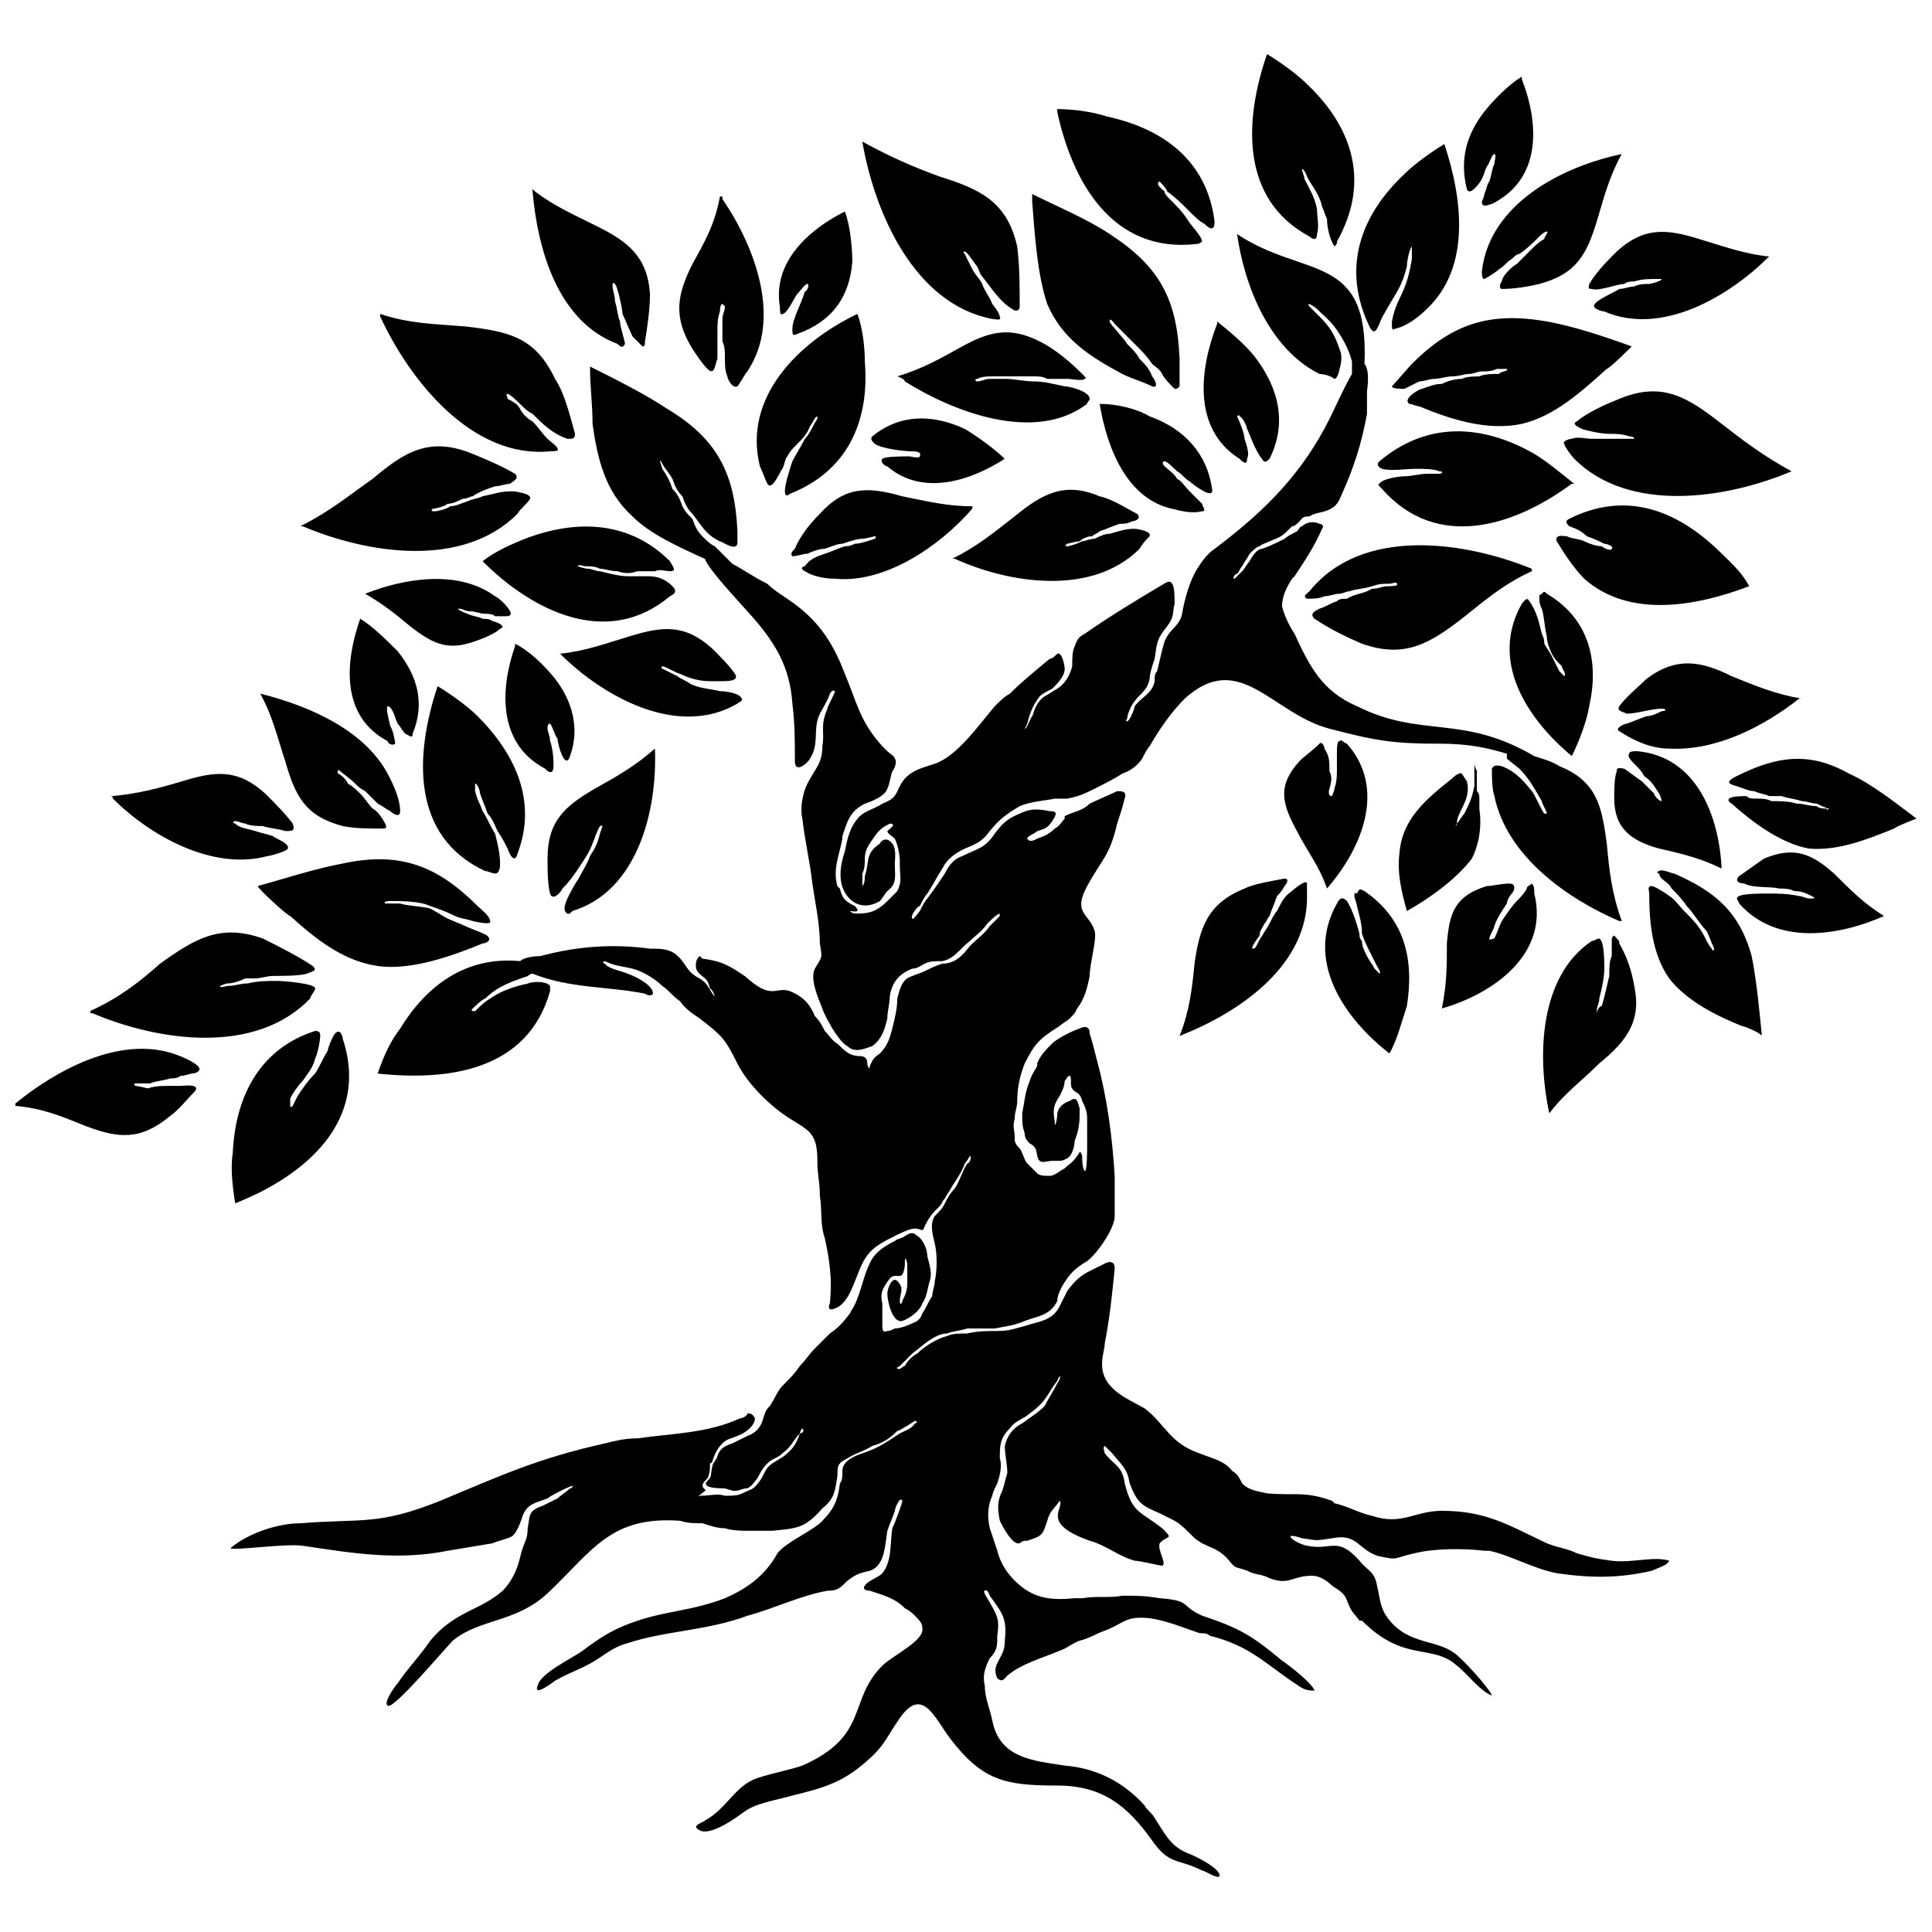 <?xml version="1.0" encoding="UTF-8"?>
<!-- Uploaded to: SVG Repo, www.svgrepo.com, Generator: SVG Repo Mixer Tools -->
<svg width="800px" height="800px" version="1.1" viewBox="144 144 512 512" xmlns="http://www.w3.org/2000/svg">
 <defs>
  <clipPath id="a">
   <path d="m148.09 158h503.81v484h-503.81z"/>
  </clipPath>
 </defs>
 <g clip-path="url(#a)">
  <path d="m434.75 425.16c-0.66-2.648-1.324-5.297-1.984-7.281 0-1.984-1.324-1.984-2.648-1.324-1.984 0.66-5.957 2.648-7.281 3.973-1.324 1.324-3.309 3.309-3.973 5.297v0.66c-0.66 1.324-1.324 1.984-1.984 3.973-1.324 3.309-1.324 5.297-1.984 8.605 0 2.648 0 3.309 0.66 5.297 0 1.324 0.66 1.984 1.324 2.648 2.648 1.324 1.324 3.309 2.648 4.633 0.66 0.66 1.984 0 3.309 0h1.324c1.324 0 1.324 0 2.648-0.66 1.324-0.66 1.984-3.309 1.984-4.633 1.324-3.309 1.324-5.297 1.324-8.605-0.66-1.984-0.66-3.309-2.648-1.984-1.984 0.66-3.309 1.984-3.309 3.973 0 0.66-0.66 3.973-0.66 1.324-0.66-3.309 0-4.633 1.324-6.621 0.66-1.324 1.324-2.648 1.324-3.973 0.66-0.66 0.66-1.324 1.324-1.324 0.66 0 0 2.648 0.66 3.309 0.66 1.324 1.984 0.66 2.648 3.309 0.66 1.324 1.324 2.648 1.324 4.633v7.945s0 6.621-0.66 5.957c-0.66-0.66-0.66-3.309-0.66-3.973-0.66-1.984-0.66-0.66-1.324 0-1.324 1.984-1.984 1.984-3.309 3.309-1.324 0.66-2.648 1.984-3.973 1.984-1.324 0-2.648 0-3.309-0.66-1.324-1.324-1.324-1.324-2.648-2.648-0.66-0.66-0.66-1.324-1.324-2.648-0.66-1.984-1.324-1.324-1.984-3.309v-0.66c0-2.648-0.66-2.648 0-5.297 0-1.984 0.66-2.648 0.66-4.633 0-3.309 0.66-6.621 1.984-9.93 2.648-5.297 3.973-6.621 9.27-9.93 0.66-0.66 1.984-1.324 2.648-1.984 1.324-1.324 1.324-1.324 1.984-2.648 1.984-2.648 2.648-5.297 3.309-8.605 0-3.309 1.984-9.93 1.324-11.918-1.324-4.633-5.957-4.633-1.984-11.918 3.973-7.281 5.957-7.945 7.945-16.551 0.66-1.984 1.324-3.973 1.984-6.621 0.66-1.984-0.66-1.984-1.984-1.984-1.324 0.66-5.957 2.648-7.281 3.309-1.984 1.984-3.973 1.984-6.621 3.309v0.66c-0.66 0.66-1.324 1.984-2.648 2.648-1.324 1.324-2.648 1.984-4.633 2.648 0 0-1.984 1.324-2.648 0 0-0.66 1.984-1.324 2.648-1.984 1.984-0.66 2.648-0.66 3.973-2.648 1.324-1.984 1.324-2.648-0.66-2.648-3.309-0.66-5.297-0.66-7.945 0.66-3.309 1.324-4.633 2.648-6.621 5.297-2.648 3.973-4.633 3.973-8.605 5.957-1.984 0.66-3.309 1.984-4.633 4.633-1.324 1.984-2.648 3.973-4.633 6.621-0.66 0.66-1.324 1.984-1.984 3.309 0 0-1.984 2.648-1.984 1.984-0.66-0.66 1.324-3.309 1.984-3.309 0.66-1.324 1.324-2.648 1.984-3.309 1.324-1.984 2.648-4.633 3.973-6.621 1.324-2.648 3.309-3.973 5.957-5.297 3.309-1.324 4.633-1.984 6.621-4.633 2.648-3.309 4.633-4.633 7.945-6.621 3.309-1.324 5.957-1.324 9.27-1.984h3.309c3.309-0.66 4.633-1.324 7.281-2.648 2.648-1.324 5.297-2.648 7.281-3.973 1.984-0.66 3.973-1.984 5.297-3.973 0.66-1.324 1.324-2.648 1.984-3.309 2.648-4.633 5.957-9.27 9.27-12.578 14.566-13.242 23.172 3.973 38.398 7.945 12.578 3.309 17.215 3.973 29.129 3.973 8.605 0 13.242 1.324 17.875 2.648v1.324l3.309 2.648c2.648 2.648 3.973 5.297 5.957 8.605 0 0.66 1.324 2.648 1.324 3.309h-0.66c-0.66-0.66-2.648-5.297-3.309-5.957-2.648-3.309-4.633-5.297-7.945-6.621-0.66 0-1.984-0.66-2.648 0.66 0 1.984 0 5.297 0.66 7.281 3.309 15.891 19.199 27.145 33.102 33.102h0.66c-2.648-7.281-3.309-13.242-3.973-20.523-1.324-9.93-2.648-16.551-12.578-20.523-1.984-1.324-4.633-1.984-6.621-2.648-19.199-11.254-29.793-4.633-47.004-13.242-9.27-3.973-12.578-10.594-16.551-19.199-1.324-1.984-2.648-4.633-3.309-7.281 0-2.648 1.324-5.297 2.648-7.281l0.66-0.66c2.648-3.973 5.297-7.945 7.281-12.578 0.66-0.66 0-1.324-0.66-1.324-1.324-0.66-3.309-0.66-4.633 0.66-0.66 0-0.66 0.66-1.324 1.324-1.324 0.66-2.648 1.324-3.309 1.984-1.324 0.66-3.973 1.984-5.957 2.648-1.324 0-2.648 1.984-3.309 3.309-0.66 0.66-1.324 1.984-1.984 2.648-0.66 0.66-1.984 1.984-1.984 1.984-0.66 0 0-1.324 0.66-1.324 0.66-0.66 0.66-1.324 1.324-1.984 0.66-1.324 1.324-1.984 1.984-3.309 0.66-0.66 1.984-1.984 2.648-1.984 0.66-0.66 1.324-0.66 2.648-1.324 3.309-1.324 3.309-1.324 5.957-3.973 0.66 0 1.324-0.66 1.984-1.324 0.66-0.66 0.66-1.324 2.648-1.324 1.984-1.324 3.973-0.66 6.621-2.648 1.324-1.324 1.324-1.984 1.984-3.309 3.309-7.281 5.297-13.902 6.621-21.184v-5.957c0.66-4.633 0-6.621-0.66-7.281 1.324-29.793-15.891-22.508-33.766-34.426 1.984 13.902 8.605 30.453 21.848 37.074 1.324 0 3.309 0.66 3.973 1.324 0.66 0 1.324-1.984 1.324-2.648 0.66-1.984 0.66-3.973 0-5.297-1.324-3.973-2.648-5.957-5.297-8.605l-2.648-2.648s-0.66-0.66 0-0.66c0 0 1.324 0.66 1.984 1.324 1.984 1.984 3.973 3.309 5.957 6.621 1.324 1.984 2.648 4.633 3.309 7.281v3.309c-1.984 3.309-4.633 9.27-5.957 11.918-7.281 14.566-17.215 24.496-30.453 34.426-1.984 1.324-3.309 3.309-4.633 5.297-1.984 3.309-3.309 7.945-3.973 11.918-0.66 3.309-3.309 3.973-4.633 7.281-0.66 1.984-1.324 5.297-1.984 7.945-0.66 0.66-0.66 1.324-0.66 2.648-0.66 3.309-3.309 3.973-5.297 6.621 0 0.66-1.324 3.973-1.984 3.973s0-0.66 0-0.66c0-1.324 1.324-3.973 1.984-4.633 1.324-1.984 3.309-2.648 3.973-5.957 0-1.324 0.66-3.309 1.324-5.297 0.66-4.633 0.66-5.297 3.309-8.605 1.984-2.648 1.324-3.309 1.984-5.957 0-1.324 0-4.633-0.66-5.297-0.66-1.324-1.984 0-3.309 0.66-6.621 3.973-13.242 7.945-19.859 12.578-1.324 0.66-1.984 1.324-2.648 3.309-0.66 1.324-0.66 3.309-0.66 5.297-0.66 2.648-1.984 4.633-3.973 5.957-1.324 0.66-1.984 1.324-3.309 1.984-1.984 1.324-2.648 3.309-3.309 5.297-0.66 0.66-1.324 3.309-1.984 3.309l0.66-1.324c0.66-2.648 1.324-4.633 3.309-7.281 0.66-0.66 1.984-1.324 3.309-1.984 1.324-1.324 3.309-3.309 3.309-5.297 0-0.66-0.66-4.633-1.984-3.973-0.66 0.66-1.324 1.324-1.984 1.324-3.973 3.309-7.281 5.957-10.594 9.27-1.324 0.66-2.648 1.984-3.973 3.309-3.973 4.633-9.93 13.242-15.891 15.227-3.973 1.324-7.281 1.984-9.27 5.957-1.324 2.648-1.324 3.309-4.633 4.633-1.984 1.324-4.633 1.984-5.957 3.309-2.648 2.648-3.309 5.957-3.973 9.27-1.324 3.973-1.984 8.605 0.66 11.918 1.984 2.648 5.297 3.309 8.605 1.324 0.66-0.66 1.324-1.984 1.984-2.648 2.648-1.984 1.984-3.973 1.984-7.281 0-1.324 0.66-4.633-1.324-5.957-0.66-0.66-1.984-0.66-2.648 0.66-3.973 2.648-2.648 4.633-3.973 8.605 0 0.66 0 1.984-0.66 2.648v-3.309c0.66-1.324 0.66-2.648 0.66-3.973 0-2.648 1.324-3.973 2.648-5.957s2.648-2.648 3.973-3.309c1.984 0 0 1.324-0.66 1.984 0 0.66 1.324 1.324 1.984 1.984 0.66 1.324 1.324 3.973 1.324 5.957v1.324c0 2.648 0.66 3.973-0.66 6.621-0.66 0.66-1.984 1.984-2.648 2.648-2.648 2.648-4.633 3.309-7.945 3.309-0.66 0-1.324 0-1.984-0.66 0.66 0 3.309 0.66 1.324-1.324-2.648-1.324-3.309-1.984-3.973-4.633 0 0-0.66-0.66-0.66-0.66-1.324-4.633 0.66-8.605 1.324-12.578v-0.66c1.324-3.973 1.984-6.621 5.957-8.605 1.984-0.66 5.297-1.984 5.957-3.973 0.66-1.324 0.66-2.648 1.324-4.633 0.66-0.66 1.324-2.648 0.66-3.309 0-0.66-1.324-1.324-1.984-1.984l-1.324-1.324c-5.957-6.621-6.621-11.254-9.93-19.199-3.309-8.605-7.281-14.566-15.227-19.859-1.984-1.324-3.973-2.648-5.297-3.973-3.973-1.984-6.621-3.973-9.27-5.297l-1.324-1.324c-1.324-1.324-1.984-1.984-3.309-3.309-1.324-0.66-1.984-1.324-3.309-2.648s-1.984-2.648-2.648-4.633c-1.324-1.324-1.984-1.984-2.648-3.309-0.66-1.984-1.324-3.309-2.648-4.633-0.66-1.984-1.324-3.309-2.648-5.297l-0.66-1.984c0-0.66 0.66 0.66 0.66 0.66 0.66 1.324 1.984 2.648 2.648 3.973 0.66 1.984 1.324 3.309 2.648 4.633 0.66 1.984 1.324 3.309 2.648 4.633 2.648 3.309 3.309 5.297 7.281 7.281 0.66 0 3.973 2.648 4.633 0.66v-3.309c-0.66-15.227-5.297-24.496-18.535-32.441-5.957-3.973-13.902-7.945-20.523-11.254v0.66c0 4.633 0.66 9.27 0.66 14.566 1.324 9.27 3.309 17.875 10.594 24.496 4.633 4.633 11.918 7.945 19.199 11.254 0.66 1.984 4.633 6.621 11.254 13.902 7.281 7.945 11.254 14.566 11.918 24.496 0.66 5.297 0.66 9.93 0.66 15.227 0 3.309 3.309 0.66 3.973-0.66 2.648-3.973 0.66-7.945 2.648-11.918 0.66-1.324 1.984-3.309 2.648-5.297 0 0 0.66-1.324 1.324-0.66 0 0.66-1.984 3.973-1.984 4.633-1.984 4.633-0.66 5.957-1.324 9.93 0 4.633-1.984 5.957-3.973 9.93-1.324 2.648-1.984 6.621-1.324 9.27 0.66 5.957 1.984 11.254 2.648 17.215 0.66 4.633 1.984 10.594 1.984 15.891 0.66 3.973 0.66 3.309-1.324 6.621-1.324 2.648 0.66 7.281 1.984 10.594 0.66 1.984 1.984 3.973 2.648 5.297 1.324 1.984 2.648 3.973 3.973 4.633 1.984 1.984 4.633 0.66 6.621 0 2.648-1.984 3.309-4.633 3.973-7.281 0-1.984 0.66-3.973 0.66-5.957 0.66-3.973 2.648-5.957 5.957-7.281 1.324 0 1.984-0.66 3.309-1.324 1.324-0.66 2.648-0.66 4.633-0.66 3.309-0.66 4.633-3.309 7.281-5.297 1.324-1.324 3.309-2.648 4.633-4.633 0.66-0.66 2.648-2.648 3.309-2.648v0.66l-2.648 2.648c-1.324 1.984-3.309 3.309-5.297 5.297-1.984 2.648-3.973 4.633-7.281 4.633-1.984 0.66-3.309 1.324-4.633 1.984s-1.984 0.66-3.309 1.324c-2.648 0.66-3.309 3.309-3.973 5.957 0 2.648-0.66 5.297-1.324 7.945-0.66 2.648-1.324 4.633-3.309 6.621-1.984 1.324-1.984 1.984-2.648 3.309 0 1.324-0.66 0-0.66-0.66 0-1.324-0.66-1.984-1.984-1.984-2.648 0-3.973-1.324-5.957-3.309-1.324-0.66-1.984-1.984-3.309-3.309-0.66-1.324-1.324-2.648-2.648-3.973-1.324-3.309-3.309-5.297-6.621-6.621-3.973-1.324-4.633 2.648-11.918-3.973-3.973-2.648-5.957-3.973-11.254-4.633l-0.66-0.66c-1.324 0.66-1.324 3.309-0.66 3.973 1.324 1.984 2.648 1.324 3.309 4.633 0.66 0 1.984 3.309 0.66 1.324s-1.324-2.648-3.309-3.973c-3.973-1.984-3.309-3.973-6.621-6.621-1.984-1.324-3.973-1.324-6.621-1.324-9.93-1.324-19.199-0.66-29.129 1.984-2.648 0-4.633 0.66-5.297 1.324-13.902-1.324-24.496 5.957-31.777 17.875-2.648 3.309-4.633 7.945-5.957 11.918 18.535 1.984 39.723-0.66 45.68-21.848v-1.324c-0.66-1.324-4.633-1.324-5.957-0.66-3.309 0.66-7.281 1.984-9.93 3.973-1.324 0.66-3.309 2.648-3.973 3.309-0.66 0-1.324 0-0.66-0.66 0 0 2.648-2.648 3.309-2.648 3.309-3.309 7.281-4.633 11.254-5.957 0 0 0.66-0.66 1.324-0.66 9.93 3.973 19.859 3.309 29.793 5.297 0.66 0.66 2.648 0.66 1.984-0.66-0.66-1.984-4.633-3.973-6.621-4.633-1.324-0.66-5.297-1.324-5.957-2.648-0.66 0-0.66-0.66 0-0.66 2.648 1.324 4.633 1.324 7.281 1.984 2.648 0.66 5.957 2.648 7.945 4.633 1.984 1.324 2.648 2.648 4.633 3.973 1.324 1.984 3.309 3.309 5.297 4.633 5.957 4.633 6.621 5.297 9.93 11.918 2.648 5.297 8.605 11.254 13.902 14.566 5.297 3.309 7.281 3.973 7.281 11.254 0 3.973 0.66 5.297 0.66 9.27 0.66 3.973 0 7.281 1.324 11.254 1.324 5.957 1.984 11.254 1.324 17.215-0.66 1.324 0 1.984 1.324 1.324 3.973-1.324 5.297-7.945 7.281-11.918s4.633-5.297 8.605-7.281c1.324-0.66 3.973-1.984 5.297-1.984 1.984 0 1.984 1.324 2.648-0.66 1.324-2.648 1.984-3.309 3.973-5.297 0.66-0.66 0.66-1.324 1.324-1.984 0.66-1.324 1.324-1.984 1.984-3.309 1.324-1.984 2.648-3.973 3.309-5.957 0.66-0.66 1.324-1.984 1.324-1.984 0.66 0 0 1.984-0.66 1.984-1.324 1.984-1.984 4.633-3.309 6.621-1.324 1.324-1.984 2.648-2.648 3.973-0.66 1.324-1.324 1.984-2.648 3.309-1.324 1.984-0.66 4.633 0 7.281 0.66 2.648 0.66 7.281 0 9.93 0 1.324-0.66 2.648-0.66 3.973-1.324 1.984-1.324 2.648-2.648 4.633-0.66 1.324 0 0.66-1.324 1.984-1.324 0.66-3.973 1.984-5.957 1.984-1.324 0.66-1.324 0.66-1.984 0.66-1.324 0.66-1.324-0.66-1.324-1.324v-5.957c-0.66-2.648 0-3.973 1.984-6.621 1.984-1.984 3.309 1.324 3.973-3.309 0-1.324 0-3.309 0.66-0.66v5.297c0 1.984-0.66 3.309-1.324 4.633 0 0.66-0.66 1.324-0.66 0 0-1.984 1.324-3.309-0.66-5.297-1.324-1.324-2.648 1.984-2.648 3.309 0 1.984 1.324 7.945 3.973 7.281 1.984-0.66 4.633-2.648 5.297-4.633 1.324-1.984 1.324-3.973 1.984-5.957s0-3.973-0.66-6.621c0-1.984-1.324-4.633-2.648-5.297-1.324-1.324-1.984-0.66-3.309 0-0.66 0.66-1.984 0.66-2.648 1.324-2.648 1.324-4.633 2.648-5.957 4.633-1.984 3.309-2.648 7.281-3.973 10.594-0.66 1.984-1.324 2.648-1.984 3.973-1.984 2.648-3.309 3.973-5.297 5.297-1.324 1.324-2.648 2.648-3.973 3.973-1.324 1.324-2.648 3.309-3.973 4.633-1.324 1.984-2.648 3.309-4.633 5.297-1.324 1.324-1.984 3.309-3.309 5.297-1.324 1.324-1.324 1.984-1.984 3.973-0.66 1.984-1.984 3.309-3.973 3.973-1.324 0.66-2.648 1.324-3.973 1.984-1.984 0.66-3.309 1.324-3.973 3.309 0 0.66-1.324 1.984-1.324 2.648-0.66 2.648 0 2.648-1.324 3.973-1.984 1.984 3.309 1.984 3.973 1.984 1.324 0 1.984 0.66 3.309 0.66 1.324 0 1.984-0.66 3.309-0.66 1.324-0.66 1.984-1.984 2.648-2.648 0.66-1.324 1.324-2.648 2.648-3.973 1.324-1.324 2.648-1.324 3.973-2.648 2.648-1.984 2.648-3.309 4.633-5.297 0-0.66 0.66-1.324 0.66-1.324 0.66 0.66 0 1.324-0.66 1.324-0.66 1.984-1.324 3.309-2.648 4.633-1.984 1.984-2.648 1.984-4.633 3.309-1.984 1.324-1.984 2.648-3.309 4.633-1.984 2.648-1.984 1.984-4.633 3.309-1.324 0.66-2.648 0.66-4.633 0.66-1.984-0.66-3.973 0-6.621 0-1.324 0.66 0.66-0.66 1.324-1.324 0.66 0-0.66-0.66-0.66-1.324 0-0.66 0.66-1.324 1.324-1.984 0.66-1.324 0.66-2.648 0.66-3.973 0 0 0.66 0 0.66-0.66 0.66-1.984 1.324-3.309 2.648-4.633 1.324-1.324 2.648-1.324 3.973-1.984 1.984-0.66 4.633-2.648 4.633-4.633-0.66-1.324-1.324-1.324-1.984-1.324 0 0.66-1.324 1.324-1.984 1.324-8.605 3.973-17.875 3.973-27.145 5.297-3.309 0-5.957 0.66-8.605 1.324-17.875 3.973-27.805 8.605-43.695 15.227-16.551 6.621-20.523 4.633-37.074 5.957-5.957 0-13.902 2.648-18.535 6.621 1.324 0.66 14.566-1.324 19.199-0.66 13.242 1.984 25.156 3.973 38.398 1.324 3.973-0.66 7.945-1.324 11.918-1.984 1.324-0.66 4.633-1.324 5.297-1.984 1.324-1.324 1.984-3.309 2.648-5.297 1.324-3.309 3.309-3.309 6.621-4.633 0.66-0.66 5.957-3.309 6.621-3.309 0 0 0 0.66-0.66 0.66-0.66 0.66-2.648 1.984-3.309 2.648-1.324 0.66-2.648 1.324-3.973 1.984-3.973 1.324-3.309 2.648-3.973 5.957 0 2.648-0.66 3.309-1.324 5.297-0.66 1.984-0.66 2.648-1.324 4.633-0.66 1.984-1.984 4.633-3.973 6.621-5.957 5.297-12.578 5.297-19.199 13.242-2.648 3.973-5.957 7.281-8.605 11.254-0.66 0.66-3.973 5.297-2.648 5.957 1.324 1.324 15.227-15.227 17.215-17.215 7.281-5.957 16.551-4.633 25.156-12.578 11.918-11.254 16.551-20.523 35.09-19.199 1.984 0.66 3.973 0.66 5.957 0.66 1.984 0.66 3.973 1.324 5.957 1.324 1.984 0.66 4.633 0.66 5.957 0.66h6.621c6.621-0.66 8.605-0.66 13.242-5.957 3.309-2.648 3.309-4.633 3.973-8.605 0-2.648 0-3.309 2.648-4.633 1.984-1.324 4.633-1.984 6.621-3.309 2.648-0.66 4.633-1.984 6.621-3.973 0.66 0 4.633-2.648 4.633-2.648 0.66 0 0.66 0.66 0 0.66-0.66 1.324-2.648 1.984-3.973 2.648-3.973 2.648-5.957 3.973-9.93 5.297-1.984 0.66-5.297 1.984-5.297 4.633 0 1.324 0 2.648-0.66 3.309-0.66 5.297-1.984 7.281-5.297 10.594-3.309 2.648-9.27 5.297-11.254 7.945-3.309 5.957-7.945 9.27-13.902 11.918-8.605 3.309-15.227 3.309-23.172 5.957-5.957 1.984-9.27 3.973-14.566 7.945-2.648 1.984-11.254 5.957-11.918 9.27-1.324 3.309 4.633-1.324 4.633-1.324 4.633-2.648 7.945-3.309 12.578-6.621 1.984-1.324 3.973-2.648 6.621-3.309 9.93-3.309 21.184-3.309 31.777-7.281 7.281-1.984 13.902-5.297 21.184-6.621 2.648 0 3.309-0.66 5.297-2.648 2.648-1.984 3.309-1.984 5.957-2.648 3.973-1.324 3.973-6.621 4.633-10.594 0.66-1.984 1.324-3.309 1.984-5.297 0-0.66 1.324-3.973 1.984-2.648 0 0.66-1.984 5.957-2.648 7.281-0.66 3.973 0 8.605-2.648 11.918-1.324 1.324-3.973 1.984-4.633 3.309-0.66 0.66 0 1.324 1.324 1.324 3.973 1.324 6.621 1.984 9.27 4.633 1.324 0.66 1.984 1.324 2.648 1.984 1.324 1.324 1.984 1.984 1.984 3.309 0.66 3.309-7.945 7.281-10.594 9.93-9.27 9.27-3.309 18.535-21.184 26.48-3.973 1.324-7.945 1.984-11.918 3.309-5.957 1.984-7.945 7.945-13.902 11.254-0.66 0.66-3.973 1.324-1.324 2.648 2.648 1.324 8.605-2.648 11.254-4.633 3.309-2.648 8.605-3.309 13.242-4.633 7.945-1.984 13.242-3.309 19.859-9.27 4.633-3.973 5.297-6.621 8.605-11.254 5.957-8.605 9.27 0 13.242 5.297 8.605 11.254 14.566 12.578 28.469 12.578 11.918 0 18.535 5.297 25.156 14.566 4.633 6.621 6.621 4.633 13.242 7.945 0.66 0 4.633 2.648 4.633 1.324 0-1.984-6.621-5.297-8.605-5.957-4.633-1.984-5.957-5.297-8.605-9.27-0.66-1.324-1.984-1.984-2.648-3.309-5.957-6.621-13.242-9.93-21.184-10.594-8.605-1.324-17.215-1.984-19.199-11.918-0.66-3.309-1.984-5.957-1.984-9.27-0.66-2.648 0-4.633 1.324-7.281 1.984-1.984 1.984-3.309 1.984-5.957 0.66-4.633 0-5.297-2.648-9.93 0 0-1.324-1.984-0.66-1.984 0.66-0.66 1.324 1.324 1.324 1.324 3.309 4.633 4.633 5.957 3.973 11.918 0 2.648-0.66 3.309-1.984 5.957-0.66 1.324-0.66 2.648 0 3.973 1.324 1.324 1.984 0 2.648-0.66 3.973-3.309 9.27-4.633 13.902-6.621 1.984-0.66 3.309-1.984 5.297-2.648 2.648-0.66 4.633-1.984 6.621-2.648 5.297-1.984 5.297-3.973 11.918-3.309 4.633 0.66 9.27 2.648 13.242 3.973 1.324 0 1.984 0 2.648 0.66 10.594 2.648 14.566 7.281 22.508 12.578 1.984 1.324 2.648 1.984 5.297 1.984-0.66-1.984-6.621-6.621-8.605-7.945-7.945-6.621-11.254-8.605-21.184-11.918-5.957-2.648-2.648-3.973-11.254-4.633-3.973-0.66-5.957-0.66-9.93-0.66-3.309 0.66-6.621 0-10.594 0.66h-1.984c-6.621 0.66-11.254 0-15.891-4.633-2.648-2.648-3.973-5.297-4.633-7.945-0.66-1.984-1.324-3.973-1.984-5.957-0.66-2.648-0.66-5.957 0.66-8.605 0-0.66 0.66-1.984 1.324-3.309 0.66-1.984 1.324-4.633 0.66-6.621 0-3.309 0-5.297 2.648-7.945 1.324-1.984 3.973-2.648 5.297-3.973 4.633-3.309 4.633-5.297 7.281-8.605 0.66-1.984 1.324-1.324 0 0.66-1.324 2.648-1.984 3.309-3.309 5.957-1.984 1.984-3.309 2.648-5.957 4.633-2.648 1.324-3.973 3.309-4.633 5.957 0 2.648 0.66 4.633 0.66 7.281-0.66 1.984-0.66 2.648-1.324 4.633-1.324 2.648-1.324 4.633-0.66 7.945 0.66 1.324 3.309 6.621 5.297 5.957 0.66-0.66 1.324-0.66 1.984-0.66 3.973-1.324 3.973-1.324 5.297-5.297 0.66-2.648 1.984-3.309 3.309-5.297 1.324 1.984-5.297 5.957 7.945 10.594 4.633 1.324 7.281 3.973 11.918 5.297 1.324 0 6.621 1.324 7.281 1.324 1.324-0.66-1.324-3.973-0.66-5.957l0.66-0.66c1.984-1.324 2.648-0.66 0-3.309-5.957-4.633-7.945-3.973-9.93-11.918-0.66-4.633-2.648-4.633-5.297-7.945 0-0.66-0.66-1.324 0-1.984 0 0 1.324 1.324 1.984 1.984 2.648 3.309 3.973 3.973 4.633 7.945 1.984 5.297 3.309 5.957 7.945 7.945 5.297 2.648 4.633 1.984 9.27 6.621 3.309 2.648 5.297 1.984 8.605 5.297 2.648 3.309 1.984 1.984 5.297 3.309 2.648 1.324 3.309 0.66 5.957 1.984 5.297 1.984 5.957-0.66 11.254-0.66 1.984 0 3.973 1.324 5.297 2.648 1.984 1.324 3.309 1.984 3.973 3.973 1.324 3.309 1.324 2.648 3.309 5.297h0.66c11.254 11.254 18.535 5.957 25.156 11.918 2.648 1.984 5.957 6.621 9.27 7.945-0.66-1.984-7.945-9.93-9.93-11.254-5.297-3.973-13.242-1.984-18.535-10.594-1.324-2.648-1.324-4.633-1.984-7.281-0.66-3.973-2.648-3.973-4.633-6.621-5.957-6.621-7.281-2.648-13.902-3.973-3.309-0.66-7.281-3.973-1.324-1.984 4.633 0.66 3.309 0.66 7.945 0 6.621-1.324 6.621 2.648 11.918 4.633 5.957 1.324 3.973 0.66 9.93-0.66 5.297-1.324 13.242-1.324 18.535-0.66h1.324c5.957 1.324 11.254 4.633 17.875 5.957 9.27 1.324 16.551 1.324 25.156-0.66 1.324-0.66 3.973-1.324 4.633-2.648-3.973-1.324-9.93 0.66-15.227 0-4.633-0.66-4.633-0.66-9.27-1.984-2.648-1.324-4.633-1.324-7.945-2.648-9.93-4.633-15.891-8.605-27.805-8.605-7.281 0-10.594 3.973-18.535 1.324-3.309-0.66-6.621-2.648-9.93-3.309l-0.66-0.66c-7.281-2.648-9.93-1.324-17.215-1.984-2.648-0.66-4.633-0.66-6.621-2.648-0.66-1.324-1.324-2.648-2.648-3.309-1.984-2.648-5.297-3.309-8.605-4.633-7.945-2.648-9.27-7.945-14.566-11.918-4.633-2.648-11.918-5.297-11.254-12.578 0-1.324 0.66-3.309 0.66-4.633 1.324-6.621 1.984-13.242 2.648-19.859 0-1.984-1.324-1.984-2.648-1.324-1.324 0.66-2.648 1.324-3.973 1.984-2.648 1.324-3.973 2.648-5.957 5.297-0.66 1.324-1.324 2.648-1.984 3.973-1.984 3.973-5.297 3.973-9.27 5.297-2.648 0.66-3.973 1.324-7.281 1.324-2.648 0-5.297 0-7.945 0.66-1.984 0-3.973 0-5.297 0.66-2.648 0.66-5.957 2.648-7.945 4.633-1.324 0.66-2.648 1.984-3.309 3.309-0.66 0-1.324 1.324-1.984 0.66-0.66 0 0.66-0.66 0.66-0.66l3.309-3.309c2.648-1.984 5.957-5.297 9.27-5.297 1.324-0.66 3.309-0.66 5.297-1.324h7.281c3.309-0.66 4.633-0.66 7.945-1.984 3.309-1.324 6.621-1.324 8.605-5.297 0-1.324 0.66-2.648 1.324-3.973 1.984-3.309 3.309-4.633 6.621-6.621 2.648-1.984 7.281-8.605 7.281-11.918v-10.594c-0.66-10.594-1.984-20.523-4.633-30.453zm21.848-6.621c2.648-6.621 3.309-12.578 3.973-19.199 1.324-9.27 3.309-15.891 13.242-19.859 2.648-1.324 7.281-1.984 10.594-2.648 1.324 0 0.66 1.324 0 1.984-0.66 1.324-1.324 1.984-1.984 2.648-0.66 1.984-1.324 3.309-1.984 5.297-0.66 0.66-0.66 1.324-1.324 1.984-0.66 1.324-1.324 1.984-1.324 3.309-0.66 0.66-1.984 2.648-1.984 3.309h0.66c0.66-0.66 1.324-2.648 1.984-3.309 0.66-1.324 1.324-1.984 1.984-3.309 0.66-1.324 1.324-2.648 1.984-3.309 1.324-2.648 1.984-3.973 3.973-5.297 0.66-0.66 3.973-3.309 3.973-1.984v4.633c-0.66 17.875-18.535 29.793-33.766 35.75zm55.609 4.633c1.984-3.309 3.309-8.605 4.633-12.578 1.984-12.578-0.66-23.172-11.254-30.453-1.324-0.66-1.324-0.66-1.984 0.66-0.66 0-0.66-0.66-0.66 0.66 0 0.66 0.66 1.984 0.66 2.648 0.66 2.648 1.324 4.633 1.324 7.281 0.66 1.984 1.324 3.309 1.984 4.633 0.66 1.324 1.324 2.648 1.984 3.973 0 0 1.324 1.984 0.66 1.984 0 0-0.66-0.66-1.324-1.324-0.66-1.324-1.324-1.984-1.984-3.309s-1.324-2.648-1.324-3.973c-0.66-0.66-0.66-1.324-0.66-1.984-0.66-2.648-1.984-6.621-3.309-8.605-1.324-1.324-1.984-0.66-2.648 0.66-8.605 15.227 1.984 30.453 13.902 39.723zm-16.551-43.695c-1.984-5.957-5.297-9.93-7.945-15.227-3.973-7.281-5.297-11.918 0.66-18.535 1.324-1.324 3.309-2.648 5.297-4.633 0.66-0.66 1.324 0.66 1.324 1.324 1.324 1.984 1.324 3.309 1.324 5.957 0.66 1.324 0.66 2.648 0 4.633 0 0-0.66 1.984 0.66 1.984 0 0 0.66-1.324 0.66-1.984 0.66-1.984 0.66-3.309 0.66-5.297v-3.973c0-1.324 0-3.309 0.66-3.309 0.66-0.66 1.324 0.66 1.984 0.66 10.594 11.918 3.973 27.805-5.297 38.398zm-254.88-78.121c4.633 2.648 7.945 5.297 11.918 8.605 5.957 4.633 9.93 6.621 17.215 3.973 1.984-0.66 5.297-1.984 6.621-3.309 1.984-0.66-1.324-1.984-1.984-1.984-0.66-0.66-1.984-0.66-2.648-0.66-1.324-0.66-2.648-0.66-3.973-1.324 0 0-1.984-0.66-2.648-1.324h0.66c0.66 0 1.324 0.66 2.648 0.66 1.324 0 2.648 0.66 3.973 0.66 0.66 0 1.984 0 2.648 0.66h2.648c0.66 0 1.984 0 1.324-1.324-0.66-1.324-2.648-3.309-3.973-3.973-9.93-7.281-24.496-4.633-34.426-0.66zm169.48-35.75c-2.648-2.648-7.281-5.957-10.594-7.945-8.605-3.973-17.215-3.973-24.496 1.984-0.66 0.66 0 1.324 0.66 1.984 1.984 1.324 7.945 1.984 9.93 1.984 0.66 0 2.648 0 1.984 1.324 0 0.66-2.648 0-2.648 0-1.324 0-6.621 0-7.281 0.66s0.66 1.984 1.324 1.984c9.27 7.945 21.848 3.973 31.117-1.984zm-13.902 26.48c6.621-3.309 10.594-6.621 16.551-11.254 7.281-5.957 13.242-9.27 22.508-5.297 3.309 0.66 7.281 3.309 9.93 4.633 1.324 1.324-0.66 1.984-1.324 1.984-1.324 0.66-1.984 0.66-3.309 0.66-1.984 0.66-3.309 1.324-5.297 1.984-0.66 0.66-1.324 0.66-1.984 1.324-1.324 0-2.648 0.66-3.309 1.324-0.66 0-3.309 0.66-3.309 0.66-0.66 0.66-0.66 0.66 0 0.66s2.648-0.66 3.973-1.324c0.66 0 1.984-0.66 3.309-0.66 1.324-0.66 2.648-1.324 3.973-1.324 2.648-0.66 3.973-1.324 6.621-1.324 0.66 0 4.633 0.66 3.973 1.984-0.66 0.66-1.984 1.984-2.648 3.309-12.578 12.578-34.426 9.27-48.992 2.648h-0.66zm-23.832-110.56c7.281 3.973 13.242 6.621 20.523 9.27 10.594 3.309 17.875 6.621 20.523 18.535 0.66 5.297 0.66 10.594 0.66 15.891 0 1.324-1.324 1.324-1.984 0.66-3.309-1.984-5.297-5.297-7.945-8.605-0.66-0.66-0.66-1.324-1.324-2.648-0.66-0.66-2.648-3.973-3.309-3.973-0.66 0 0 0.66 0 0.66 0.66 1.324 1.324 2.648 1.984 3.973 0.66 1.324 1.984 2.648 2.648 3.973 0.66 1.984 1.984 3.309 2.648 5.297 0.66 0.66 1.984 2.648 1.984 3.309 0.66 1.324-1.324 0.66-1.984 0.66-20.523-3.973-31.117-27.805-34.426-47.004zm153.59 229.73c1.324-6.621 1.324-11.254 1.324-17.215 0.66-7.945 1.984-12.578 10.594-15.227 1.324 0 3.973-0.66 5.957-0.66 1.984 0 1.324 1.984 0.66 2.648-0.66 0.66-1.324 1.984-1.324 2.648-1.324 1.984-2.648 3.973-3.309 5.957 0 0.66-1.324 2.648-1.324 3.309 0 0.66 0.66 0 1.324 0 0.66-1.324 1.324-3.309 1.984-4.633 1.324-1.984 2.648-3.973 3.973-5.297 0.66-0.66 1.984-1.984 2.648-3.309 0-0.66 0.66-0.66 1.324-1.324 0.66 0.66 0.66 1.324 0.66 2.648 3.973 15.891-10.594 26.48-24.496 30.453zm8.605-64.219v5.297c-0.66 3.309-1.324 4.633-2.648 7.281-0.66 0.66-1.324 1.984-1.984 2.648 0 0.66-0.66 0.66 0 0 0-1.324 0.66-2.648 1.324-3.973 1.324-2.648 1.984-4.633 1.324-7.281-0.66-0.66-1.324-2.648-1.984-1.984-0.66 0-1.984 1.324-1.984 1.324-6.621 5.297-13.242 10.594-13.902 19.859-0.66 5.297 0.66 10.594 1.984 15.227 5.957-3.309 13.242-8.605 17.215-13.902 1.984-3.973 2.648-8.605 1.984-13.242v-2.648c0-0.66 0-1.324-0.66-1.984v-5.297s-0.66-1.324-0.66-1.984v0.66zm117.18 13.902c-5.297-3.973-11.918-9.27-17.875-11.918-10.594-5.957-19.199-4.633-29.793 0.66-2.648 1.324-2.648 1.984 0 2.648 1.984 0.66 3.309 1.324 4.633 1.324 1.324 0.66 2.648 0.66 3.973 1.324h3.309c1.984 0.66 3.309 0.66 5.297 1.324 1.324 0 2.648 0.66 3.973 0.66 0 0 2.648 1.324 3.309 1.324 0 0-0.66 0.66-0.66 0-0.66 0-1.984 0-2.648-0.66-1.984 0-3.309-0.66-5.297-0.66-1.984-0.66-4.633-0.66-6.621-0.66-1.324-0.66-2.648-0.66-3.973-0.66-1.324 0-1.984 0-2.648-0.66-1.324 0-3.973 0-4.633 0.66s0.66 1.324 0.66 1.324c5.957 5.297 13.242 10.594 20.523 11.918 7.945 0.66 15.891-2.648 22.508-5.297 0.66-0.66 5.957-2.648 5.957-2.648zm-8.605 25.82c-5.297-3.309-8.605-6.621-13.242-11.254-5.957-5.297-10.594-7.281-18.535-3.973-1.984 1.324-4.633 3.309-6.621 4.633-1.324 1.324 0 1.984 1.324 1.984 2.648 1.324 6.621 0.66 9.27 1.324 1.324 0 2.648 0 3.973 0.66 1.984 0 3.309 0.66 4.633 1.324 1.324 0.66 0.66 0.66-0.66 0.66-0.66 0-1.984-0.66-2.648-0.66-3.309-0.66-5.297-0.66-8.605-0.66-1.324 0-5.957 0-7.281 0.66-1.324 0.66 0 1.324 0 1.984 9.93 11.254 26.48 8.605 38.398 3.309zm-88.711 52.301c3.973-5.297 8.605-8.605 13.242-13.242 7.281-5.957 11.254-11.254 9.27-20.523-0.66-3.973-1.984-7.945-3.973-11.254 0-0.66 0-0.66-0.66-1.324-0.66-0.66-0.66-1.324-1.324 0v4.633c-0.66 1.324-0.66 3.309-0.66 5.297-0.66 2.648-1.324 5.957-1.984 7.945-0.66 0-1.324 1.324-1.324 1.984v-0.66c0-1.324 0.66-1.984 0.66-3.309 0.66-2.648 1.324-5.297 1.324-7.945 0-1.984 0-7.281-1.324-7.945-0.66 0-1.324 0.66-1.984 0.66-13.902 9.27-14.566 30.453-11.254 45.68zm56.273-21.184c-0.66-6.621-1.324-13.902-2.648-20.523-3.309-11.918-9.93-17.215-20.523-21.848-0.66 0-3.309-1.324-3.973-0.66-0.66 0-0.66 0.66 0 0.66 0 0 0 0.66 0.66 1.324 0.66 0.66 1.984 1.324 2.648 2.648 1.324 1.324 2.648 2.648 3.973 4.633 1.984 1.984 3.309 4.633 5.297 6.621 0.66 1.324 1.324 3.309 1.984 4.633 0 0.66-0.66 0.66-0.66 0-0.66-0.66-1.324-1.984-1.984-3.309-1.324-2.648-3.309-4.633-5.297-6.621-1.324-1.324-2.648-3.309-3.973-3.973-0.66-0.66-3.973-2.648-4.633-2.648-1.324 0-0.66 1.324-0.66 1.984 0 7.281 0.66 15.891 5.297 22.508 4.633 5.957 12.578 9.93 19.199 12.578 0.66 0 5.297 1.984 5.297 2.648v-0.66zm-10.594-43.695c-5.297-2.648-10.594-3.973-16.551-5.297-7.281-1.984-11.918-5.297-11.918-13.242 0-2.648 0-5.297 0.66-7.281 0-1.324 1.324-0.66 1.984-0.66 1.984 1.324 2.648 1.984 4.633 3.309 1.324 1.324 1.984 1.984 3.309 3.309 0 0.66 1.324 1.984 1.984 1.984 0-0.66-0.66-1.984-0.66-1.984-1.324-1.984-1.984-3.309-3.973-4.633-0.66-1.324-1.324-1.984-2.648-3.309-0.66-0.66-1.984-1.984-1.324-2.648 0-0.66 1.324-0.66 1.984-0.66 15.891 1.324 21.848 17.215 22.508 31.117zm21.184-45.02c-7.281-1.324-11.918-3.309-18.535-5.957-7.945-3.973-14.566-5.297-22.508 0.66-1.984 1.984-5.297 4.633-7.281 7.281-0.66 1.324 0.66 1.324 1.984 1.984 2.648 0 6.621-1.324 9.27-1.324 1.324 0 1.324 0.66 0 0.66-1.324 0.66-2.648 1.324-3.973 1.324-1.984 0.66-3.309 1.324-5.297 1.984-0.66 0-3.309 1.324-1.984 1.984 3.973 2.648 8.605 4.633 13.242 4.633 12.578 0.66 25.156-5.957 34.426-13.242h0.66zm-473.36 107.91c7.281 0.66 11.918 2.648 18.535 5.297 8.605 3.309 14.566 3.973 22.508-2.648 1.984-1.324 4.633-4.633 6.621-6.621 1.324-1.984-3.309-1.324-3.973-1.324h-3.309c-1.324 0-3.309 0-5.297 0.66 0 0-2.648-0.66-3.309-0.66-0.66-0.66 0-0.66 0-0.66h3.973c1.324-0.66 3.309-0.66 5.297-1.324 0.66 0 1.984 0 2.648-0.66 1.324 0 2.648-0.66 3.309-0.66s2.648-0.66 1.324-1.984-4.633-2.648-6.621-3.309c-14.566-4.633-31.117 4.633-41.707 13.242v0.66zm58.258 25.82c-0.66-3.973-1.324-9.27-0.66-13.242 0.66-15.227 7.281-27.805 21.848-32.441 1.324 0 1.324 0.66 1.324 1.324 0 1.324-0.66 4.633-1.324 5.957-0.66 2.648-1.984 3.973-3.309 5.957-1.324 1.324-2.648 3.309-3.309 4.633v1.984c0 0.66 0.66 0 0.66 0 0.66-1.324 0.66-1.324 1.324-2.648 1.324-1.984 2.648-3.973 4.633-5.957 1.324-1.984 1.984-3.973 3.309-5.957 0-0.66 1.324-3.973 1.984-4.633 1.324-1.324 1.984 0.66 1.984 1.324 7.281 21.848-9.93 36.41-28.469 43.695zm74.148-148.3c3.973 1.984 7.945 5.957 10.594 9.27 4.633 5.957 6.621 13.242 3.973 20.523-1.324 3.973-3.309-3.309-3.309-4.633-0.66-0.66-1.324-3.309-1.984-3.973-0.66 0-0.66 0.66-0.66 1.324 0 0.66 0.66 1.984 0.66 3.309 0.66 1.324 1.324 6.621 0.66 7.945-0.66 0.66-1.324 0-1.984-0.66-12.578-6.621-11.918-21.184-7.945-32.441v-0.66zm11.918 2.648c6.621-0.66 11.918-2.648 18.535-4.633 8.605-2.648 14.566-3.309 21.848 3.309 1.984 1.984 4.633 4.633 5.957 6.621 1.324 1.984-1.984 1.984-3.309 1.984h-3.309c-2.648 0-5.297-0.66-7.945-1.984-0.66 0-3.973-1.984-4.633-1.984 0 0-0.66 0.66 0 0.66 1.324 0.66 2.648 1.324 3.973 1.984 0.66 0.66 2.648 1.324 3.309 1.984 2.648 1.324 5.297 1.324 7.945 1.984 1.984 0 4.633 0.66 5.297 1.324 1.324 1.324 0 1.324-0.66 1.984-15.891 9.27-35.75-1.984-47.004-13.242h-0.66 0.66zm-68.852-33.766c7.945-3.973 12.578-7.945 19.199-12.578 8.605-7.281 15.227-11.254 26.48-6.621 3.309 1.324 7.945 3.309 11.254 5.297 1.324 1.324-0.66 1.984-1.324 2.648-1.324 0-2.648 0.66-3.973 0.66-1.984 0.66-3.973 1.324-5.957 2.648-0.66 0-1.324 0.66-2.648 0.66-1.324 0.66-2.648 1.324-3.973 1.324-0.66 0.66-3.309 1.324-3.973 1.324-0.66 0.66 0 0.66 0.66 0.66s3.309-0.66 3.973-1.324c1.324 0 2.648-0.66 4.633-1.324 1.324-0.66 2.648-0.66 3.973-1.324 3.309-0.66 4.633-1.324 7.945-1.324 0.66 0 5.297 0.66 4.633 1.984-0.66 1.324-2.648 2.648-3.309 3.973-14.566 14.566-39.723 10.594-56.934 3.309h-0.66zm336.98 60.906c1.984-3.973 3.973-9.27 4.633-13.242 2.648-11.918 0-23.172-11.254-29.793-0.66-0.66-0.66-0.66-1.324 0-0.66 0.66-0.66 0-0.66 0.66 0 1.324 0 1.984 0.66 3.309 0.66 1.984 0.66 4.633 1.324 7.281 0 1.324 0.66 3.309 1.324 4.633 0.66 1.324 1.324 1.984 2.648 3.309 0 0.66 1.324 1.984 0.66 2.648l-1.324-1.324c-0.66-1.324-1.324-2.648-1.984-3.973s-1.324-1.984-1.984-3.309c0-0.66 0-1.324-0.66-2.648-0.66-2.648-1.324-5.957-3.309-8.605-0.66-1.324-1.324 0-1.984 0.66-8.605 15.227 1.324 30.453 13.242 40.383zm-10.594-48.992c-7.281 3.309-11.918 7.281-18.535 12.578-8.605 6.621-15.227 10.594-26.48 6.621-4.633-1.984-8.605-3.973-12.578-6.621-1.324-1.324 0-1.984 1.324-2.648 1.984-0.66 2.648-1.324 4.633-1.984 0.66-0.66 1.324-0.66 2.648-0.66 1.984-1.324 4.633-1.324 6.621-2.648 1.984 0 2.648-0.66 3.973-0.66 0.66 0 3.309 0 2.648-0.66 0-0.66-1.324 0-1.984 0-1.984 0-2.648 0-4.633 0.66-1.984 0.66-3.973 0.66-5.957 1.324-0.66 0-1.984 0.66-2.648 0.66-1.324 0-2.648 0.66-3.973 0.66-1.324 0.66-3.309 0.66-4.633 0.66-1.324-0.66 0-1.324 0.66-1.984 13.902-17.215 41.047-13.242 58.922-5.957v0.66zm57.598 3.973c-1.984-3.973-5.957-7.281-8.605-9.93-11.254-10.594-24.496-15.227-39.059-7.945-1.324 0.66-0.66 1.324 0 1.984 1.984 0.66 3.309 1.324 4.633 2.648 1.984 0.66 3.309 1.324 4.633 1.984 0.66 0 2.648 0.66 1.984 1.324 0 0.66-1.984 0-2.648-0.66-1.324 0-3.309-0.66-4.633-1.324-1.324-0.66-3.309-0.66-4.633-1.324-0.66 0-3.309-0.66-2.648 1.324 1.984 3.309 4.633 7.281 7.281 9.93 11.918 10.594 29.793 7.281 43.695 1.984zm-127.77-141.02c3.309 1.984 7.945 5.297 10.594 7.945 12.578 11.918 16.551 26.48 7.945 41.707 0 0.66 0 0.66-0.66 1.324-1.324-1.984-1.984-5.297-1.984-7.281-0.66-1.324-0.66-1.984-1.324-3.309-0.66-3.309-2.648-5.297-3.973-7.945 0 0-0.66-1.984-1.324-1.984 0 0.66 0.66 1.984 0.66 2.648 1.324 2.648 2.648 4.633 3.309 7.945 0 1.984 0.66 4.633 0 6.621 0 1.984-1.324 1.324-1.984 0.66-18.535-9.93-17.215-31.117-11.254-48.328zm-55.609 14.566c3.973 0 9.27 0.66 13.242 1.984 15.227 3.309 26.48 11.918 28.469 27.805 0 2.648-1.324 1.984-2.648 0.66-1.324-0.66-2.648-1.984-3.973-3.309-1.984-1.984-3.973-3.973-5.957-5.297 0-0.66-1.984-2.648-1.984-2.648-1.324 0.66 0.66 1.984 1.324 2.648 0 0.66 0.66 1.324 1.324 1.984 1.984 1.984 3.309 3.309 4.633 5.297 0.66 1.324 3.973 4.633 3.973 5.957-0.66 0.66-1.324 0.66-1.324 0.66-22.508 2.648-33.102-16.551-37.074-35.09v-0.66zm-42.371 70.836c6.621-1.984 11.254-4.633 17.215-7.945 7.281-3.973 12.578-5.297 20.523-1.324 3.973 1.984 7.945 5.297 11.254 8.605 0.66 0.66 1.324 1.324 0.66 1.324-0.66 0.66-3.309 0-4.633 0h-5.297c-1.324-0.66-1.984-0.66-3.973-0.66h-5.957-3.973c-1.984 0-3.309 0-4.633 0.66-0.66 0-0.66 0.66 0 0.66 1.324 0 1.984-0.66 3.309-0.66h3.973c2.648 0 5.297 0.66 7.281 0.66 3.309 0 5.297 0.66 8.605 1.324 1.324 0 6.621 1.324 6.621 3.309 0 0.66-0.66 0.66-0.66 1.324-13.902 10.594-35.75 1.984-48.328-5.957 0-0.66-1.984-1.324-1.984-1.324zm35.75-48.328c6.621 3.309 14.566 6.621 20.523 10.594 13.242 8.605 17.875 17.215 18.535 33.102v7.281c-0.66 0.66-0.66 0.66-1.324 0.66-1.324-1.324-2.648-2.648-3.309-3.973s-1.984-1.984-2.648-2.648c-1.324-1.984-2.648-3.309-3.973-4.633l-5.957-5.957s-1.324-1.984-1.324-0.66c0 0.66 3.973 4.633 4.633 5.957 1.324 1.324 2.648 2.648 3.309 3.973 1.324 1.324 2.648 2.648 3.309 4.633 0.66 0.66 1.984 3.309 0 2.648-2.648-1.324-5.297-1.984-7.945-3.309-8.605-4.633-15.891-9.27-19.859-18.535-2.648-7.945-3.309-18.535-3.973-27.145v-1.984zm48.992 33.766c3.309 2.648 7.281 5.957 9.93 9.27 6.621 8.605 8.605 17.875 3.973 27.145-0.66 0.66-1.324 1.324-1.984 0-0.66-0.66-1.324-1.984-1.984-3.309-0.66-1.324-1.324-3.309-1.984-4.633 0-0.66-1.324-3.309-1.984-3.309 0-0.66-0.66 0-0.66 0 0.66 1.324 1.984 4.633 1.984 5.957 0.66 1.984 1.324 3.973 0.66 5.297 0 1.984-1.324 0.66-1.984 0-12.578-7.945-10.594-23.832-5.957-35.75v-0.66zm-31.117 21.848c4.633 0 9.93 1.324 13.242 3.309 9.27 3.309 15.227 9.93 16.551 19.199 0.66 3.309-5.297-1.324-5.957-1.984-1.324-0.66-1.984-1.984-3.309-2.648-0.66-0.66-2.648-2.648-3.309-2.648-0.66 0-0.66 0.66 0 1.324 0.66 0.66 2.648 1.984 3.309 3.309 1.324 0.66 1.984 1.984 3.309 3.309 0.66 0.66 1.984 1.984 3.309 3.309 0 0.66 1.324 1.984 0 1.984-2.648 0.66-5.297 0-7.945-0.66-11.918-2.648-17.215-15.891-19.199-27.805zm-67.527-50.977c1.324 3.309 1.984 9.27 1.984 13.242-0.66 9.27-5.297 15.891-14.566 19.199-1.324 0.66-1.324 0-1.324-1.324 0-2.648 2.648-7.281 3.309-9.93 0.66 0 1.324-1.984 0.66-1.984-0.66 0-1.984 1.984-2.648 2.648-0.66 0.66-2.648 5.297-3.973 5.297-0.66 0.66-0.66-1.324-0.66-1.984-1.984-11.918 7.945-20.523 17.215-25.156zm-123.14 27.145c7.945 2.648 14.566 2.648 22.508 3.309 11.254 1.324 18.535 2.648 23.832 13.902 2.648 3.973 3.973 9.93 5.297 14.566 0 1.324-0.66 1.324-1.984 1.324-3.973-1.324-6.621-3.973-9.27-6.621-1.324-0.66-1.984-1.324-2.648-1.984-0.66-0.66-3.309-3.309-3.973-3.309-0.66 0 0 0.66 0 1.324 1.324 0.66 2.648 1.324 3.309 2.648 0.66 1.324 1.984 2.648 3.309 3.309 1.324 1.324 2.648 3.309 3.973 4.633 0.66 0.66 2.648 1.984 2.648 2.648 0.66 0.66-1.324 0.66-1.984 0.66-20.523 1.984-37.074-18.535-45.02-35.75v-0.66zm41.047-32.441c5.297 3.973 9.93 5.957 16.551 9.27 7.945 3.973 13.242 7.945 13.902 17.875 0 3.973-0.66 8.605-1.324 12.578 0 0.66 0 1.324-0.66 1.324-0.66-0.66-1.984-1.984-2.648-2.648-0.66-1.324-1.984-4.633-2.648-5.957 0-1.324-1.324-7.281-1.984-7.945-0.66-0.66-0.66 0-0.66 0.66 0 0.66 0.66 2.648 0.66 3.973 0.66 1.984 0.66 3.973 1.324 5.297 0 1.324 1.324 5.297 1.324 5.957-0.66 1.324-1.324 0.66-1.984 0-15.891-5.957-21.184-25.156-22.508-40.383v-0.66l0.66 0.66zm-13.902 97.98c3.309-2.648 7.945-4.633 11.254-5.957 13.902-5.297 27.805-4.633 38.398 5.957 0.66 1.324 1.984 2.648 0 2.648-1.324 0-2.648-0.66-3.973 0h-4.633c-1.984 0.66-3.309 0.66-5.297 0-1.984 0-3.309-0.66-4.633-0.66-1.324-0.66-2.648-0.66-3.973-0.66-0.66 0-1.324-0.66-1.984 0 0 0 1.984 0.66 2.648 0.66 1.324 0 1.984 0.66 3.309 0.66 2.648 0.66 5.297 1.324 7.281 1.324h5.297c2.648 0 4.633 0.66 6.621 2.648 1.324 1.324 0.66 1.984-0.66 2.648-16.551 13.902-36.41 3.973-49.652-9.27zm62.895-96.656c-1.324 7.281-3.973 11.918-7.281 17.875-3.973 7.945-5.297 13.902 0 22.508 1.324 1.984 2.648 3.973 3.973 5.297 1.984 1.984 1.984-1.324 2.648-2.648v-7.281c0-1.984 0-3.309 0.66-5.297 0 0 0-1.984 0.66-1.984 0 0 0.66 0.66 0.66 0.66 0 1.324-0.66 1.984-0.66 3.309v5.957c0.66 1.324 0.66 2.648 0.66 4.633 0 1.324 0 3.309 0.66 4.633 0 0.66 1.324 3.309 2.648 2.648 0.66-0.66 1.984-3.309 2.648-3.973 9.27-13.902 1.984-33.102-6.621-45.68v-0.66h-0.66zm66.867 82.094c-6.621 0-11.918-1.324-18.535-2.648-9.27-2.648-15.227-2.648-21.848 4.633-2.648 2.648-5.297 5.957-6.621 9.27-0.66 0.66-1.324 1.324-0.66 1.984 1.324 0 2.648-0.66 3.973-0.66 1.324-0.66 3.309-1.324 4.633-1.324 1.984-0.66 3.309-1.324 4.633-1.324 1.984-0.66 3.973-1.324 5.297-1.324 0.66 0 3.309-0.66 3.309-0.66 0.66 0 0 0.66 0 0.66-1.984 0.66-3.973 1.324-5.297 1.324-1.324 0.66-1.984 0.66-2.648 0.66-1.984 0.66-3.309 1.324-5.297 1.984-1.984 0.66-3.973 1.324-5.297 3.309-0.66 0-1.324 0.66 0 1.324 1.984 1.324 5.297 1.984 7.945 1.984 13.242 1.324 27.805-8.605 36.41-18.535 0-0.66 0-0.66 0.66-0.66h-0.66zm-30.453-50.977c1.324 3.309 1.984 8.605 1.984 12.578 1.324 15.891-4.633 29.129-19.859 35.09-0.66 0.66-1.324 0.66-1.324-0.66 0-1.984 1.324-5.957 1.984-7.945 0.66-1.324 2.648-4.633 3.309-5.957 1.324-1.324 1.984-3.309 3.309-5.297v-0.66c-0.66 0-1.324 1.984-1.984 2.648-0.66 1.984-1.984 3.309-3.309 4.633-1.324 1.324-1.984 1.984-2.648 3.309-0.66 0.66-0.66 1.984-1.324 3.309-0.66 0.66-2.648 5.957-3.973 3.973-0.66-1.324-1.324-3.309-1.984-4.633-4.633-18.535 10.594-33.102 25.82-40.383zm-131.75 80.77c3.309 1.984 7.281 5.957 9.93 8.605 5.297 6.621 7.281 13.902 3.973 21.848 0 1.324-0.66 0.66-1.984 0-0.66-0.66-1.324-1.984-1.984-2.648-0.66-1.324-0.66-1.984-1.324-3.309 0 0-0.66-1.324-1.324-1.324-0.66 0.66 0.66 4.633 0.66 5.297 0.66 0.66 1.324 3.973 1.324 4.633-0.66 0.66-1.984 0-1.984-0.66-12.578-6.621-11.254-21.184-7.281-32.441zm-71.5 103.94c7.281-3.309 12.578-7.281 18.535-12.578 9.27-6.621 15.891-10.594 27.145-6.621 3.973 1.984 9.27 4.633 13.242 7.281 1.324 1.324 0 1.324-1.324 1.984-1.984 0.66-6.621 0.66-9.27 0.66-1.324 0-3.309 0.66-4.633 0.66h-2.648c-1.324 0.66-3.309 1.324-4.633 1.324-0.66 0-1.984 0.66-1.984 0.66-0.66 0.66 1.984 0 1.984 0 1.984 0 3.309-0.66 5.297-0.66 2.648-0.66 5.297-0.66 7.945-0.66 1.324 0 9.93 0.66 9.93 1.984 0 0.66-1.324 1.984-1.324 2.648-14.566 15.227-40.383 11.254-57.598 3.973-0.66 0-0.66 0-0.66-0.66zm5.957-56.934c6.621-0.66 11.918-1.984 18.535-3.973 8.605-2.648 14.566-3.309 21.848 3.309 2.648 2.648 5.297 5.297 7.281 7.945 0.66 1.984 0 1.984-1.984 1.984-1.984-0.66-3.973-0.66-5.957-1.324-1.324 0-3.309 0-4.633-0.66-0.66 0-1.984-0.66-2.648-0.66-0.66 0-0.66 0.66 0 0.66 1.324 1.324 3.309 1.324 5.297 1.984 1.984 0.66 2.648 0.66 4.633 1.324 0.66 0.66 4.633 1.984 3.973 3.309 0 0.66-4.633 1.984-5.297 1.984-14.566 3.973-31.117-5.297-41.047-15.227 0-0.66-0.66-0.66-0.66-0.66h0.66zm39.059-27.145c3.309 5.957 4.633 11.918 6.621 17.875 2.648 9.27 5.297 14.566 15.227 17.215 3.309 0.66 6.621 0.66 10.594 0.66 0.66 0 1.324 0 0.66-1.324-0.66-1.324-1.984-3.309-3.309-3.973-1.324-1.324-1.984-2.648-3.309-3.973-0.66-0.66-1.984-1.984-3.309-2.648 0-0.66-1.984-2.648-2.648-2.648 0-0.66 0-1.324 0.66-0.66 0.66 0.66 2.648 1.984 3.973 3.309 0.66 0.66 1.324 1.324 2.648 1.984 1.324 1.324 1.984 1.984 3.309 3.309 1.324 0.66 1.984 1.324 3.309 1.984 0.66 0.66 2.648 1.984 2.648 0 0-2.648-1.324-5.957-2.648-8.605-5.957-12.578-21.184-19.199-34.426-22.508zm104.6 14.566c-5.297 4.633-9.93 7.281-15.891 10.594-7.945 4.633-12.578 8.605-12.578 18.535 0 2.648 0 6.621 0.66 9.27 0.66 1.984 2.648 0 3.309-1.324 1.984-1.984 3.309-3.973 4.633-5.957s2.648-3.973 3.309-5.957c0.66-1.324 0.66-1.984 1.324-3.309 0 0 0.66-1.984 1.324-1.324l-0.66 1.984c-0.66 2.648-1.324 3.973-2.648 5.957-0.66 1.984-1.984 3.973-2.648 5.297-0.66 1.324-1.324 1.984-1.984 3.309-0.66 1.324-2.648 4.633-1.984 5.957 0.66 1.324 1.324 0.66 1.984 0 17.215-5.297 22.508-26.48 21.848-43.031zm-57.598-16.551c3.309 1.984 7.945 5.297 10.594 7.945 9.93 9.93 15.891 22.508 10.594 36.41-0.66 2.648-1.984 0.66-2.648-1.324-0.66-1.324-1.324-2.648-2.648-4.633-0.66-1.324-1.324-3.309-2.648-4.633-0.66-1.984-1.324-3.309-1.984-5.297 0-0.66-0.66-2.648-1.324-2.648v1.984c0.66 2.648 1.324 3.309 1.984 5.297 1.324 1.984 1.984 3.973 3.309 5.957 0.66 2.648 1.324 5.297 1.324 7.945 0 0.66 0 2.648-1.324 2.648-0.66 0-1.984-0.66-2.648-0.66-19.859-9.27-18.535-31.117-12.578-48.992zm-47.668 52.965c7.281-1.984 15.227-4.633 22.508-5.957 15.227-3.309 25.156 0.66 35.75 11.254 0.66 0.66 3.309 2.648 3.309 3.973 0.66 1.324-4.633 0-4.633 0-1.984-0.66-3.309-0.66-4.633-1.324-2.648-1.324-4.633-1.984-6.621-2.648-2.648-1.324-7.945-1.324-10.594-1.324 0 0-1.984 0-1.324 0.66h3.973c1.984 0.66 5.297 0.66 7.945 1.324 1.324 0.66 3.309 1.984 4.633 2.648 1.324 0.66 3.309 1.324 4.633 1.984 1.324 0.66 5.297 1.984 5.957 2.648 1.324 1.324-0.66 1.984-1.324 1.984-7.945 3.309-19.199 7.281-27.805 5.957-9.27-1.324-16.551-7.281-23.172-13.242-0.66 0-8.605-7.281-8.605-7.945zm334.99-214.5c-3.309 1.984-7.281 5.957-9.93 9.27-4.633 5.957-6.621 12.578-4.633 20.523 0.66 1.984 3.309-1.324 3.973-2.648 0.66-1.324 0.66-1.984 1.324-3.309 0.66-0.66 1.324-3.309 1.984-3.309 0.66 0 0 1.984 0 2.648-0.66 1.324-0.66 2.648-1.324 4.633-0.66 0.66-0.66 1.984-1.324 3.309 0 0.66-0.66 1.984-0.66 1.984 0 1.984 1.984 0.66 2.648 0.66 13.242-6.621 12.578-21.184 7.945-33.102v-0.66zm71.5 104.6c-7.281-3.973-12.578-7.945-18.535-12.578-9.27-7.281-15.891-11.254-27.145-6.621-3.309 1.324-7.945 3.309-11.254 5.957-1.324 0.66 0 1.324 1.324 1.984 1.984 0.66 5.297 1.324 7.281 1.324s3.309 0 5.297 0.66c0 0 1.324 0 1.324 0.66h-2.648-8.605c-1.324 0-3.973-0.66-5.297 0-0.66 0-2.648 0.66-1.984 1.324 0 0.66 1.984 3.309 2.648 3.973 14.566 14.566 40.383 10.594 57.598 3.309zm-5.957-56.934c-6.621-0.66-11.918-2.648-18.535-4.633-8.605-2.648-14.566-3.309-21.848 3.309-2.648 2.648-5.297 5.297-7.281 8.605 0 0.66-0.66 1.324 0.66 1.324 1.984 0.66 6.621-1.324 8.605-1.324 0.66-0.66 1.984-0.66 2.648-0.66 1.984-0.66 3.973-0.66 5.957-0.66h1.324c0 0.66-3.309 1.324-3.309 1.324-1.324 0-2.648 0-3.973 0.66-1.324 0-2.648 0.66-3.973 0.66-0.66 0.66-7.281 3.309-6.621 4.633 0 0.66 1.984 1.324 2.648 1.324 15.227 6.621 33.102-3.973 43.695-14.566h0.66-0.66zm-51.641 60.246c-3.309-2.648-7.281-5.957-10.594-7.945-13.902-7.945-28.469-8.605-41.047 1.984-0.66 0.66-0.66 1.324 0.66 1.984 2.648 0.66 5.957 0 9.27 0 1.324 0 4.633 0 5.957 0.66 1.324 0 0.66 0.66 0 0.66h-3.309c-1.984 0-3.973 0.66-5.957 0.66-1.324 0-5.957 0.66-6.621 1.984-0.66 0 0 0.66 0.66 1.324 14.566 16.551 35.09 9.93 50.316-1.324h0.66zm12.578-87.391c-3.309 5.957-4.633 11.254-6.621 17.875-2.648 8.605-5.297 13.902-15.227 16.551-2.648 0.66-6.621 1.324-9.93 1.324-0.66 0-0.66-1.324 0-1.984 0-1.324 2.648-3.973 3.973-4.633 1.324-1.324 2.648-2.648 3.973-3.973 0.66-0.66 1.984-1.984 3.309-2.648 0-0.66 1.324-1.984 0.66-1.984-0.66 0-1.984 1.324-1.984 1.324-1.984 1.984-3.309 3.309-5.297 4.633-0.66 0-1.324 0.66-1.984 1.324-1.324 0.66-1.984 1.984-3.309 2.648-0.66 0.66-2.648 1.984-3.973 2.648-0.66 0-0.66-1.324-0.66-1.984 1.984-17.875 21.184-27.805 37.074-31.117v0zm-47.004-2.648c-3.309 1.984-7.945 5.297-10.594 7.945-11.918 11.254-16.551 25.156-9.27 40.383 1.324 2.648 1.984 0.66 2.648-0.66 0.66-1.984 1.324-2.648 1.984-3.973 2.648-4.633 3.973-5.957 5.297-11.254 0-1.324 0.66-4.633 1.324-5.297v3.309c-0.66 3.973-1.324 6.621-3.309 10.594-0.66 1.324-1.984 4.633-1.984 6.621 0 0.66 0 1.984 0.66 1.324 3.309-0.66 6.621-3.309 8.605-5.297 11.918-11.254 9.27-29.793 4.633-43.695zm49.652 53.625c-7.281-2.648-15.227-5.297-22.508-6.621-15.227-2.648-25.156 0.66-35.75 11.254-0.66 0.66-4.633 5.297-5.297 5.957 0 0.66 2.648 0.66 3.309 0.66 1.324-0.66 2.648-1.324 3.973-1.984 1.324 0 2.648-0.66 3.973-0.66 1.324 0 3.309-0.66 4.633-0.66 1.984 0 3.309-0.66 4.633-0.66s1.984-0.66 3.309-0.66 2.648 0 3.973-0.66h2.648c0.66 0.66-1.984 0.66-1.984 1.324-1.984 0-3.973 0-5.297 0.66-1.324 0-3.309 0-4.633 0.66-1.984 0-3.973 0.66-5.297 1.324-1.984 0-3.309 0.66-5.297 1.324-0.66 0-5.297 2.648-3.309 3.973 0.66 0 1.984 0.66 2.648 0.66 7.945 3.309 17.875 6.621 27.145 4.633 8.605-1.984 15.891-8.605 22.508-14.566 0.66 0 6.621-5.957 6.621-5.957z" fill-rule="evenodd"/>
 </g>
</svg>